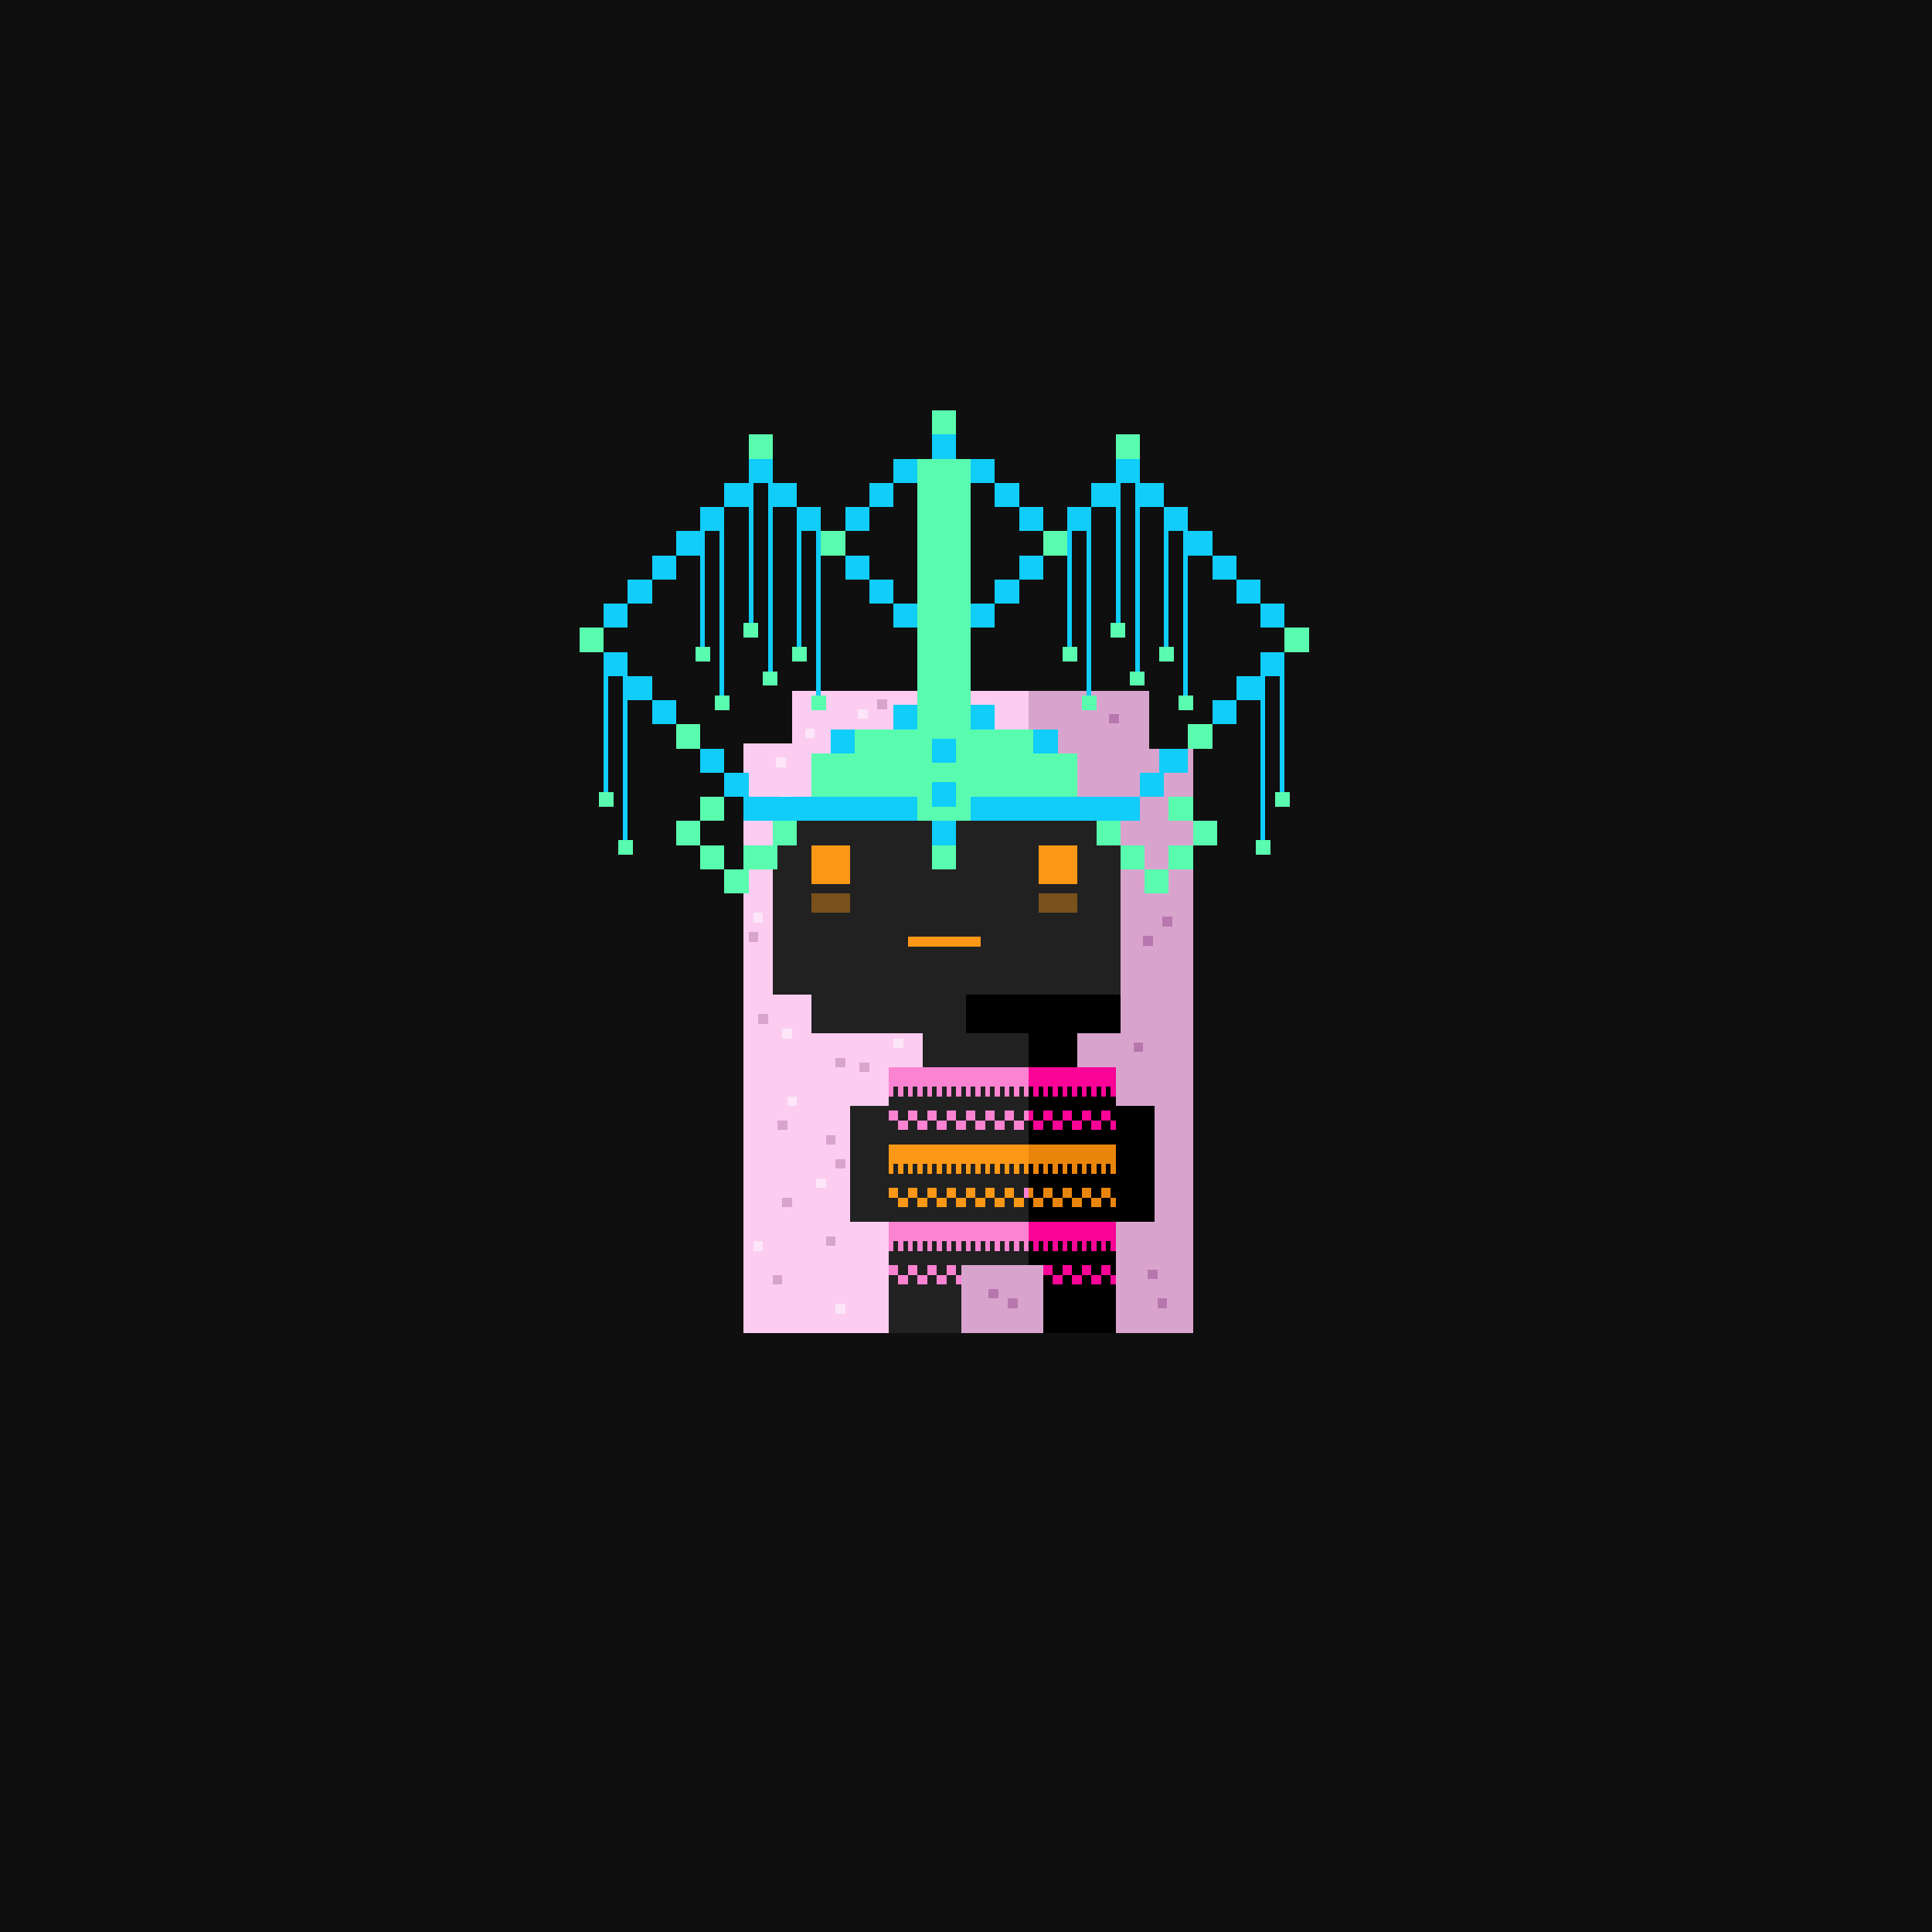 <svg xmlns="http://www.w3.org/2000/svg" viewBox="0 0 400 400">
  <rect x="0" y="0" width="400" height="400" fill="#333333" stroke="none"/>
  <defs>
    <style>.Body__cls-1{opacity:0.7}.Body__cls-2{fill:#212121}.Body__cls-3,.Body__cls-4{fill:#fc9815}.Body__cls-4{opacity:0.4}</style>
  </defs>
  <path class="Body__cls-1" d="M0 0H400V400H0z" shape-rendering="crispEdges"/>
  <path class="Body__cls-2" d="M240 206 240 161 235 161 235 156 230 156 230 151 170 151 170 156 165 156 165 161 160 161 160 206 168 206 168 214 191 214 191 221 184 221 184 229 176 229 176 245 176 253 184 253 184 262 184 276 199 276 199 262 213 262 213 214 200 214 200 206 240 206z" shape-rendering="crispEdges"/>
  <path id="Body__Left_Eye" data-name="Left Eye" class="Body__cls-3" d="M168 175H176V183H168z" shape-rendering="crispEdges"/>
  <path id="Body__Right_Eye" data-name="Right Eye" class="Body__cls-3" d="M215 175H223V183H215z" shape-rendering="crispEdges"/>
  <path id="Body__Mouth" class="Body__cls-3" d="M188 194H203V196H188z" shape-rendering="crispEdges"/>
  <path id="Body__Left_Cheek" data-name="Left Cheek" class="Body__cls-4" d="M168 185H176V189H168z" shape-rendering="crispEdges"/>
  <path id="Body__Right_Cheek" data-name="Right Cheek" class="Body__cls-4" d="M215 185H223V189H215z" shape-rendering="crispEdges"/>
  <path d="M232 214 232 206 200 206 200 214 213 214 213 262 216 262 216 276 231 276 231 262 231 253 239 253 239 245 239 229 231 229 231 221 223 221 223 214 232 214zM240 161 235 161 235 156 230 156 230 161 232 161 232 206 240 206 240 161zM225 151H230V156H225z" shape-rendering="crispEdges"/>
  <defs>
    <style>.Hair__cls-1{fill:#d8a4cd}.Hair__cls-2{fill:#fccdf0}.Hair__cls-3{fill:#fce6f8}.Hair__cls-4{fill:#b777ae}</style>
  </defs>
  <path class="Hair__cls-1" d="M238 155 238 143 213 143 213 170 232 170 232 214 223 214 223 221 231 221 231 229 239 229 239 245 239 253 231 253 231 262 231 276 240 276 247 276 247 155 238 155z" shape-rendering="crispEdges"/>
  <path class="Hair__cls-2" d="M164 143 164 154 154 154 154 166 154 170 154 276 160 276 168 276 176 276 184 276 184 253 176 253 176 229 184 229 184 221 191 221 191 214 176 214 168 214 168 206 160 206 160 170 207 170 207 161 213 161 213 143 164 143z" shape-rendering="crispEdges"/>
  <path class="Hair__cls-1" d="M199 262H216V276H199zM155 193H157V195H155z" shape-rendering="crispEdges"/>
  <path class="Hair__cls-3" d="M185 215H187V217H185z" shape-rendering="crispEdges"/>
  <path class="Hair__cls-1" d="M178 220H180V222H178zM157 210H159V212H157z" shape-rendering="crispEdges"/>
  <path class="Hair__cls-3" d="M162 213H164V215H162z" shape-rendering="crispEdges"/>
  <path class="Hair__cls-1" d="M173 240H175V242H173z" shape-rendering="crispEdges"/>
  <path class="Hair__cls-3" d="M169 244H171V246H169z" shape-rendering="crispEdges"/>
  <path class="Hair__cls-1" d="M161 232H163V234H161zM171 235H173V237H171zM162 248H164V250H162zM173 219H175V221H173zM171 256H173V258H171z" shape-rendering="crispEdges"/>
  <path class="Hair__cls-3" d="M173 270H175V272H173z" shape-rendering="crispEdges"/>
  <path class="Hair__cls-1" d="M160 264H162V266H160z" shape-rendering="crispEdges"/>
  <path class="Hair__cls-3" d="M163 227H165V229H163zM156 257H158V259H156zM156 189H158V191H156zM198.66 153.84H200.66V155.84H198.66zM161.66 164.84H163.66V166.84H161.66zM160.66 156.84H162.66V158.84H160.66zM166.66 150.84H168.66V152.84H166.66zM177.66 146.84H179.66V148.84H177.66zM201.66 164.84H203.66V166.84H201.66zM203.66 149.84H205.66V151.84H203.66z" shape-rendering="crispEdges"/>
  <path class="Hair__cls-1" d="M196.66 160.84H198.66V162.84H196.66z" shape-rendering="crispEdges"/>
  <path class="Hair__cls-4" d="M218.66 160.84H220.66V162.84H218.66zM229.66 147.84H231.66V149.84H229.66zM240.66 189.84H242.66V191.84H240.66zM236.66 193.84H238.66V195.84H236.66zM234.66 215.84H236.66V217.84H234.66zM239.66 268.84H241.66V270.84H239.66zM237.66 262.84H239.66V264.84H237.66zM204.66 266.84H206.66V268.84H204.66zM208.66 268.84H210.66V270.84H208.66z" shape-rendering="crispEdges"/>
  <path class="Hair__cls-1" d="M181.66 144.84H183.66V146.84H181.66zM170.66 156.84H172.66V158.84H170.66z" shape-rendering="crispEdges"/>
  <defs>
    <style>.Diadem__cls-1{fill:#10cdf9}.Diadem__cls-2{fill:#59fcae}</style>
  </defs>
  <path class="Diadem__cls-1" transform="translate(23 368) rotate(-90)" d="M193 170H198V175H193z" shape-rendering="crispEdges"/>
  <path class="Diadem__cls-2" transform="translate(373 -18) rotate(90)" d="M193 175H198V180H193z" shape-rendering="crispEdges"/>
  <path class="Diadem__cls-1" transform="translate(103 288) rotate(-90)" d="M193 90H198V95H193z" shape-rendering="crispEdges"/>
  <path class="Diadem__cls-2" transform="translate(283 -108) rotate(90)" d="M193 85H198V90H193z" shape-rendering="crispEdges"/>
  <path class="Diadem__cls-1" transform="translate(90 285) rotate(-90)" d="M185 95H190V100H185z" shape-rendering="crispEdges"/>
  <path class="Diadem__cls-1" transform="translate(80 285) rotate(-90)" d="M180 100H185V105H180z" shape-rendering="crispEdges"/>
  <path class="Diadem__cls-1" transform="translate(70 285) rotate(-90)" d="M175 105H180V110H175z" shape-rendering="crispEdges"/>
  <path class="Diadem__cls-1" transform="translate(60 295) rotate(-90)" d="M175 115H180V120H175z" shape-rendering="crispEdges"/>
  <path class="Diadem__cls-1" transform="translate(60 305) rotate(-90)" d="M180 120H185V125H180z" shape-rendering="crispEdges"/>
  <path class="Diadem__cls-1" transform="translate(60 315) rotate(-90)" d="M185 125H190V130H185z" shape-rendering="crispEdges"/>
  <path class="Diadem__cls-1" transform="translate(96 331) rotate(-90)" d="M211 115H216V120H211z" shape-rendering="crispEdges"/>
  <path class="Diadem__cls-1" transform="translate(86 331) rotate(-90)" d="M206 120H211V125H206z" shape-rendering="crispEdges"/>
  <path class="Diadem__cls-2" d="M214 156 214 151 201 151 201 95 190 95 190 151 177 151 177 156 168 156 168 165 177 165 190 165 190 170 201 170 201 165 214 165 223 165 223 156 214 156z" shape-rendering="crispEdges"/>
  <path class="Diadem__cls-1" transform="translate(76 331) rotate(-90)" d="M201 125H206V130H201z" shape-rendering="crispEdges"/>
  <path class="Diadem__cls-1" transform="translate(55 352) rotate(-90)" d="M201 146H206V151H201z" shape-rendering="crispEdges"/>
  <path class="Diadem__cls-1" transform="translate(31 360) rotate(-90)" d="M193 162H198V167H193z" shape-rendering="crispEdges"/>
  <path class="Diadem__cls-1" transform="translate(40 351) rotate(-90)" d="M193 153H198V158H193z" shape-rendering="crispEdges"/>
  <path class="Diadem__cls-1" transform="translate(39 336) rotate(-90)" d="M185 146H190V151H185z" shape-rendering="crispEdges"/>
  <path class="Diadem__cls-1" transform="translate(63 370) rotate(-90)" d="M214 151H219V156H214z" shape-rendering="crispEdges"/>
  <path class="Diadem__cls-2" d="M160 170 160 175 154 175 154 180 150 180 150 185 155 185 155 180 161 180 161 175 165 175 165 170 160 170zM145 175H150V180H145zM140 170H145V175H140zM145 165H150V170H145zM227 170H232V175H227zM232 175H237V180H232zM237 180H242V185H237zM242 175H247V180H242zM247 170H252V175H247zM242 165H247V170H242z" shape-rendering="crispEdges"/>
  <path class="Diadem__cls-1" transform="translate(21 328) rotate(-90)" d="M172 151H177V156H172z" shape-rendering="crispEdges"/>
  <path class="Diadem__cls-2" transform="translate(285 -60) rotate(90)" d="M170 110H175V115H170z" shape-rendering="crispEdges"/>
  <path class="Diadem__cls-1" transform="translate(60 255) rotate(-90)" d="M155 95H160V100H155z" shape-rendering="crispEdges"/>
  <path class="Diadem__cls-2" transform="translate(250 -65) rotate(90)" d="M155 90H160V95H155z" shape-rendering="crispEdges"/>
  <path class="Diadem__cls-1" transform="translate(10 255) rotate(-90)" d="M130 120H135V125H130z" shape-rendering="crispEdges"/>
  <path class="Diadem__cls-1" transform="translate(0 255) rotate(-90)" d="M125 125H130V130H125z" shape-rendering="crispEdges"/>
  <path class="Diadem__cls-2" transform="translate(295 10) rotate(90)" d="M140 150H145V155H140z" shape-rendering="crispEdges"/>
  <path class="Diadem__cls-2" transform="translate(255 10) rotate(90)" d="M120 130H125V135H120z" shape-rendering="crispEdges"/>
  <path class="Diadem__cls-1" transform="translate(136 371) rotate(-90)" d="M251 115H256V120H251z" shape-rendering="crispEdges"/>
  <path class="Diadem__cls-1" transform="translate(136 381) rotate(-90)" d="M256 120H261V125H256z" shape-rendering="crispEdges"/>
  <path class="Diadem__cls-1" transform="translate(136 391) rotate(-90)" d="M261 125H266V130H261z" shape-rendering="crispEdges"/>
  <path class="Diadem__cls-1" transform="translate(106 401) rotate(-90)" d="M251 145H256V150H251z" shape-rendering="crispEdges"/>
  <path class="Diadem__cls-2" transform="translate(401 -96) rotate(90)" d="M246 150H251V155H246z" shape-rendering="crispEdges"/>
  <path class="Diadem__cls-2" transform="translate(401 -136) rotate(90)" d="M266 130H271V135H266z" shape-rendering="crispEdges"/>
  <path class="Diadem__cls-1" transform="translate(106 301) rotate(-90)" d="M201 95H206V100H201z" shape-rendering="crispEdges"/>
  <path class="Diadem__cls-1" transform="translate(106 311) rotate(-90)" d="M206 100H211V105H206z" shape-rendering="crispEdges"/>
  <path class="Diadem__cls-1" transform="translate(106 321) rotate(-90)" d="M211 105H216V110H211z" shape-rendering="crispEdges"/>
  <path class="Diadem__cls-2" transform="translate(331 -106) rotate(90)" d="M216 110H221V115H216z" shape-rendering="crispEdges"/>
  <path class="Diadem__cls-2" transform="translate(326 -141) rotate(90)" d="M231 90H236V95H231z" shape-rendering="crispEdges"/>
  <path class="Diadem__cls-1" d="M145 155H150V160H145zM160 165 155 165 155 160 150 160 150 165 154 165 154 170 160 170 190 170 190 165 160 165zM240 155 240 160 236 160 236 165 241 165 241 160 246 160 246 155 240 155zM201 165 201 170 231 170 236 170 236 165 231 165 201 165z" shape-rendering="crispEdges"/>
  <path class="Diadem__cls-2" transform="translate(311 261) rotate(180)" d="M154 129H157V132H154z" shape-rendering="crispEdges"/>
  <path class="Diadem__cls-2" transform="translate(319 281) rotate(180)" d="M158 139H161V142H158z" shape-rendering="crispEdges"/>
  <path class="Diadem__cls-2" transform="translate(291 271) rotate(180)" d="M144 134H147V137H144z" shape-rendering="crispEdges"/>
  <path class="Diadem__cls-2" transform="translate(299 291) rotate(180)" d="M148 144H151V147H148z" shape-rendering="crispEdges"/>
  <path class="Diadem__cls-1" d="M160 100 160 99 159 99 159 139 160 139 160 105 165 105 165 100 160 100zM155 100 150 100 150 105 155 105 155 129 156 129 156 99 155 99 155 100zM145 110 140 110 140 115 145 115 145 134 146 134 146 110 149 110 149 144 150 144 150 110 150 105 145 105 145 110zM135 115H140V120H135z" shape-rendering="crispEdges"/>
  <path class="Diadem__cls-2" transform="translate(251 331) rotate(180)" d="M124 164H127V167H124z" shape-rendering="crispEdges"/>
  <path class="Diadem__cls-2" transform="translate(259 351) rotate(180)" d="M128 174H131V177H128z" shape-rendering="crispEdges"/>
  <path class="Diadem__cls-1" d="M130 140 130 135 125 135 125 140 125 164 126 164 126 140 129 140 129 174 130 174 130 145 135 145 135 140 130 140zM135 145H140V150H135z" shape-rendering="crispEdges"/>
  <path class="Diadem__cls-2" transform="translate(531 331) rotate(180)" d="M264 164H267V167H264z" shape-rendering="crispEdges"/>
  <path class="Diadem__cls-2" transform="translate(523 351) rotate(180)" d="M260 174H263V177H260z" shape-rendering="crispEdges"/>
  <path class="Diadem__cls-1" d="M261 135 261 140 256 140 256 145 261 145 261 174 262 174 262 140 265 140 265 164 266 164 266 140 266 135 261 135z" shape-rendering="crispEdges"/>
  <path class="Diadem__cls-2" transform="translate(331 271) rotate(180)" d="M164 134H167V137H164z" shape-rendering="crispEdges"/>
  <path class="Diadem__cls-2" transform="translate(339 291) rotate(180)" d="M168 144H171V147H168z" shape-rendering="crispEdges"/>
  <path class="Diadem__cls-1" d="M165 105 165 110 165 134 166 134 166 110 169 110 169 144 170 144 170 110 170 105 165 105z" shape-rendering="crispEdges"/>
  <path class="Diadem__cls-2" transform="translate(463 261) rotate(180)" d="M230 129H233V132H230z" shape-rendering="crispEdges"/>
  <path class="Diadem__cls-2" transform="translate(471 281) rotate(180)" d="M234 139H237V142H234z" shape-rendering="crispEdges"/>
  <path class="Diadem__cls-1" d="M236 100 236 99 236 95 231 95 231 97 231 100 226 100 226 105 231 105 231 129 232 129 232 100 235 100 235 139 236 139 236 105 241 105 241 100 236 100z" shape-rendering="crispEdges"/>
  <path class="Diadem__cls-2" transform="translate(443 271) rotate(180)" d="M220 134H223V137H220z" shape-rendering="crispEdges"/>
  <path class="Diadem__cls-2" transform="translate(451 291) rotate(180)" d="M224 144H227V147H224z" shape-rendering="crispEdges"/>
  <path class="Diadem__cls-1" d="M221 105 221 110 221 134 222 134 222 110 225 110 225 144 226 144 226 110 226 105 221 105z" shape-rendering="crispEdges"/>
  <path class="Diadem__cls-2" transform="translate(483 271) rotate(180)" d="M240 134H243V137H240z" shape-rendering="crispEdges"/>
  <path class="Diadem__cls-2" transform="translate(491 291) rotate(180)" d="M244 144H247V147H244z" shape-rendering="crispEdges"/>
  <path class="Diadem__cls-1" d="M246 110 246 105 241 105 241 110 241 134 242 134 242 110 245 110 245 144 246 144 246 115 251 115 251 110 246 110z" shape-rendering="crispEdges"/>
  <defs>
    <style>.Outfit__cls-1{fill:#fc83d1}.Outfit__cls-2{fill:#fc9815}.Outfit__cls-3{fill:#ea850c}.Outfit__cls-4{fill:#fc0397}</style>
  </defs>
  <path class="Outfit__cls-1" d="M184 253 184 257 184 259 185 259 185 257 186 257 186 259 187 259 187 257 188 257 188 259 189 259 189 257 190 257 190 259 191 259 191 257 192 257 192 259 193 259 193 257 194 257 194 259 195 259 195 257 196 257 196 259 197 259 197 257 198 257 198 259 199 259 199 257 200 257 200 259 201 259 201 257 202 257 202 259 203 259 203 257 204 257 204 259 205 259 205 257 206 257 206 259 207 259 207 257 208 257 208 259 209 259 209 257 210 257 210 259 211 259 211 257 212 257 212 259 213 259 213 257 213 253 184 253zM184 262H186V264H184zM186 264H188V266H186zM188 262H190V264H188zM190 264H192V266H190zM192 262H194V264H192zM194 264H196V266H194zM196 262H198V264H196zM198 264H199V266H198z" shape-rendering="crispEdges"/>
  <path class="Outfit__cls-2" d="M184 237 184 241 184 243 185 243 185 241 186 241 186 243 187 243 187 241 188 241 188 243 189 243 189 241 190 241 190 243 191 243 191 241 192 241 192 243 193 243 193 241 194 241 194 243 195 243 195 241 196 241 196 243 197 243 197 241 198 241 198 243 199 243 199 241 200 241 200 243 201 243 201 241 202 241 202 243 203 243 203 241 204 241 204 243 205 243 205 241 206 241 206 243 207 243 207 241 208 241 208 243 209 243 209 241 210 241 210 243 211 243 211 241 212 241 212 243 213 243 213 241 213 237 184 237zM184 246H186V248H184zM186 248H188V250H186zM188 246H190V248H188zM190 248H192V250H190zM192 246H194V248H192zM194 248H196V250H194zM196 246H198V248H196zM198 248H200V250H198zM200 246H202V248H200zM202 248H204V250H202zM204 246H206V248H204zM206 248H208V250H206zM208 246H210V248H208zM210 248H212V250H210z" shape-rendering="crispEdges"/>
  <path class="Outfit__cls-1" d="M212 246H214V248H212z" shape-rendering="crispEdges"/>
  <path class="Outfit__cls-3" d="M214 248H216V250H214z" shape-rendering="crispEdges"/>
  <path class="Outfit__cls-1" d="M184 221 184 225 184 227 185 227 185 225 186 225 186 227 187 227 187 225 188 225 188 227 189 227 189 225 190 225 190 227 191 227 191 225 192 225 192 227 193 227 193 225 194 225 194 227 195 227 195 225 196 225 196 227 197 227 197 225 198 225 198 227 199 227 199 225 200 225 200 227 201 227 201 225 202 225 202 227 203 227 203 225 204 225 204 227 205 227 205 225 206 225 206 227 207 227 207 225 208 225 208 227 209 227 209 225 210 225 210 227 211 227 211 225 212 225 212 227 213 227 213 225 213 221 184 221zM184 230H186V232H184zM186 232H188V234H186zM188 230H190V232H188zM190 232H192V234H190zM192 230H194V232H192zM194 232H196V234H194zM196 230H198V232H196zM198 232H200V234H198zM200 230H202V232H200zM202 232H204V234H202zM204 230H206V232H204zM206 232H208V234H206zM208 230H210V232H208zM210 232H212V234H210zM212 230H214V232H212z" shape-rendering="crispEdges"/>
  <path class="Outfit__cls-3" d="M213 246H214V248H213z" shape-rendering="crispEdges"/>
  <path class="Outfit__cls-4" d="M213 230H214V232H213zM214 232H216V234H214zM213 253 213 257 214 257 214 259 215 259 215 257 216 257 216 259 217 259 217 257 218 257 218 259 219 259 219 257 220 257 220 259 221 259 221 257 222 257 222 259 223 259 223 257 224 257 224 259 225 259 225 257 226 257 226 259 227 259 227 257 228 257 228 259 229 259 229 257 230 257 230 259 231 259 231 257 231 253 213 253zM216 262H218V264H216zM218 264H220V266H218zM220 262H222V264H220zM222 264H224V266H222zM224 262H226V264H224zM226 264H228V266H226zM228 262H230V264H228zM230 264H231V266H230z" shape-rendering="crispEdges"/>
  <path class="Outfit__cls-3" d="M213 237 213 241 214 241 214 243 215 243 215 241 216 241 216 243 217 243 217 241 218 241 218 243 219 243 219 241 220 241 220 243 221 243 221 241 222 241 222 243 223 243 223 241 224 241 224 243 225 243 225 241 226 241 226 243 227 243 227 241 228 241 228 243 229 243 229 241 230 241 230 243 231 243 231 241 231 237 213 237zM216 246H218V248H216zM218 248H220V250H218zM220 246H222V248H220zM222 248H224V250H222zM224 246H226V248H224zM226 248H228V250H226zM228 246H230V248H228zM230 248H231V250H230z" shape-rendering="crispEdges"/>
  <path class="Outfit__cls-4" d="M213 221 213 225 214 225 214 227 215 227 215 225 216 225 216 227 217 227 217 225 218 225 218 227 219 227 219 225 220 225 220 227 221 227 221 225 222 225 222 227 223 227 223 225 224 225 224 227 225 227 225 225 226 225 226 227 227 227 227 225 228 225 228 227 229 227 229 225 230 225 230 227 231 227 231 225 231 221 213 221zM216 230H218V232H216zM218 232H220V234H218zM220 230H222V232H220zM222 232H224V234H222zM224 230H226V232H224zM226 232H228V234H226zM228 230H230V232H228zM230 232H231V234H230z" shape-rendering="crispEdges"/>
</svg>
